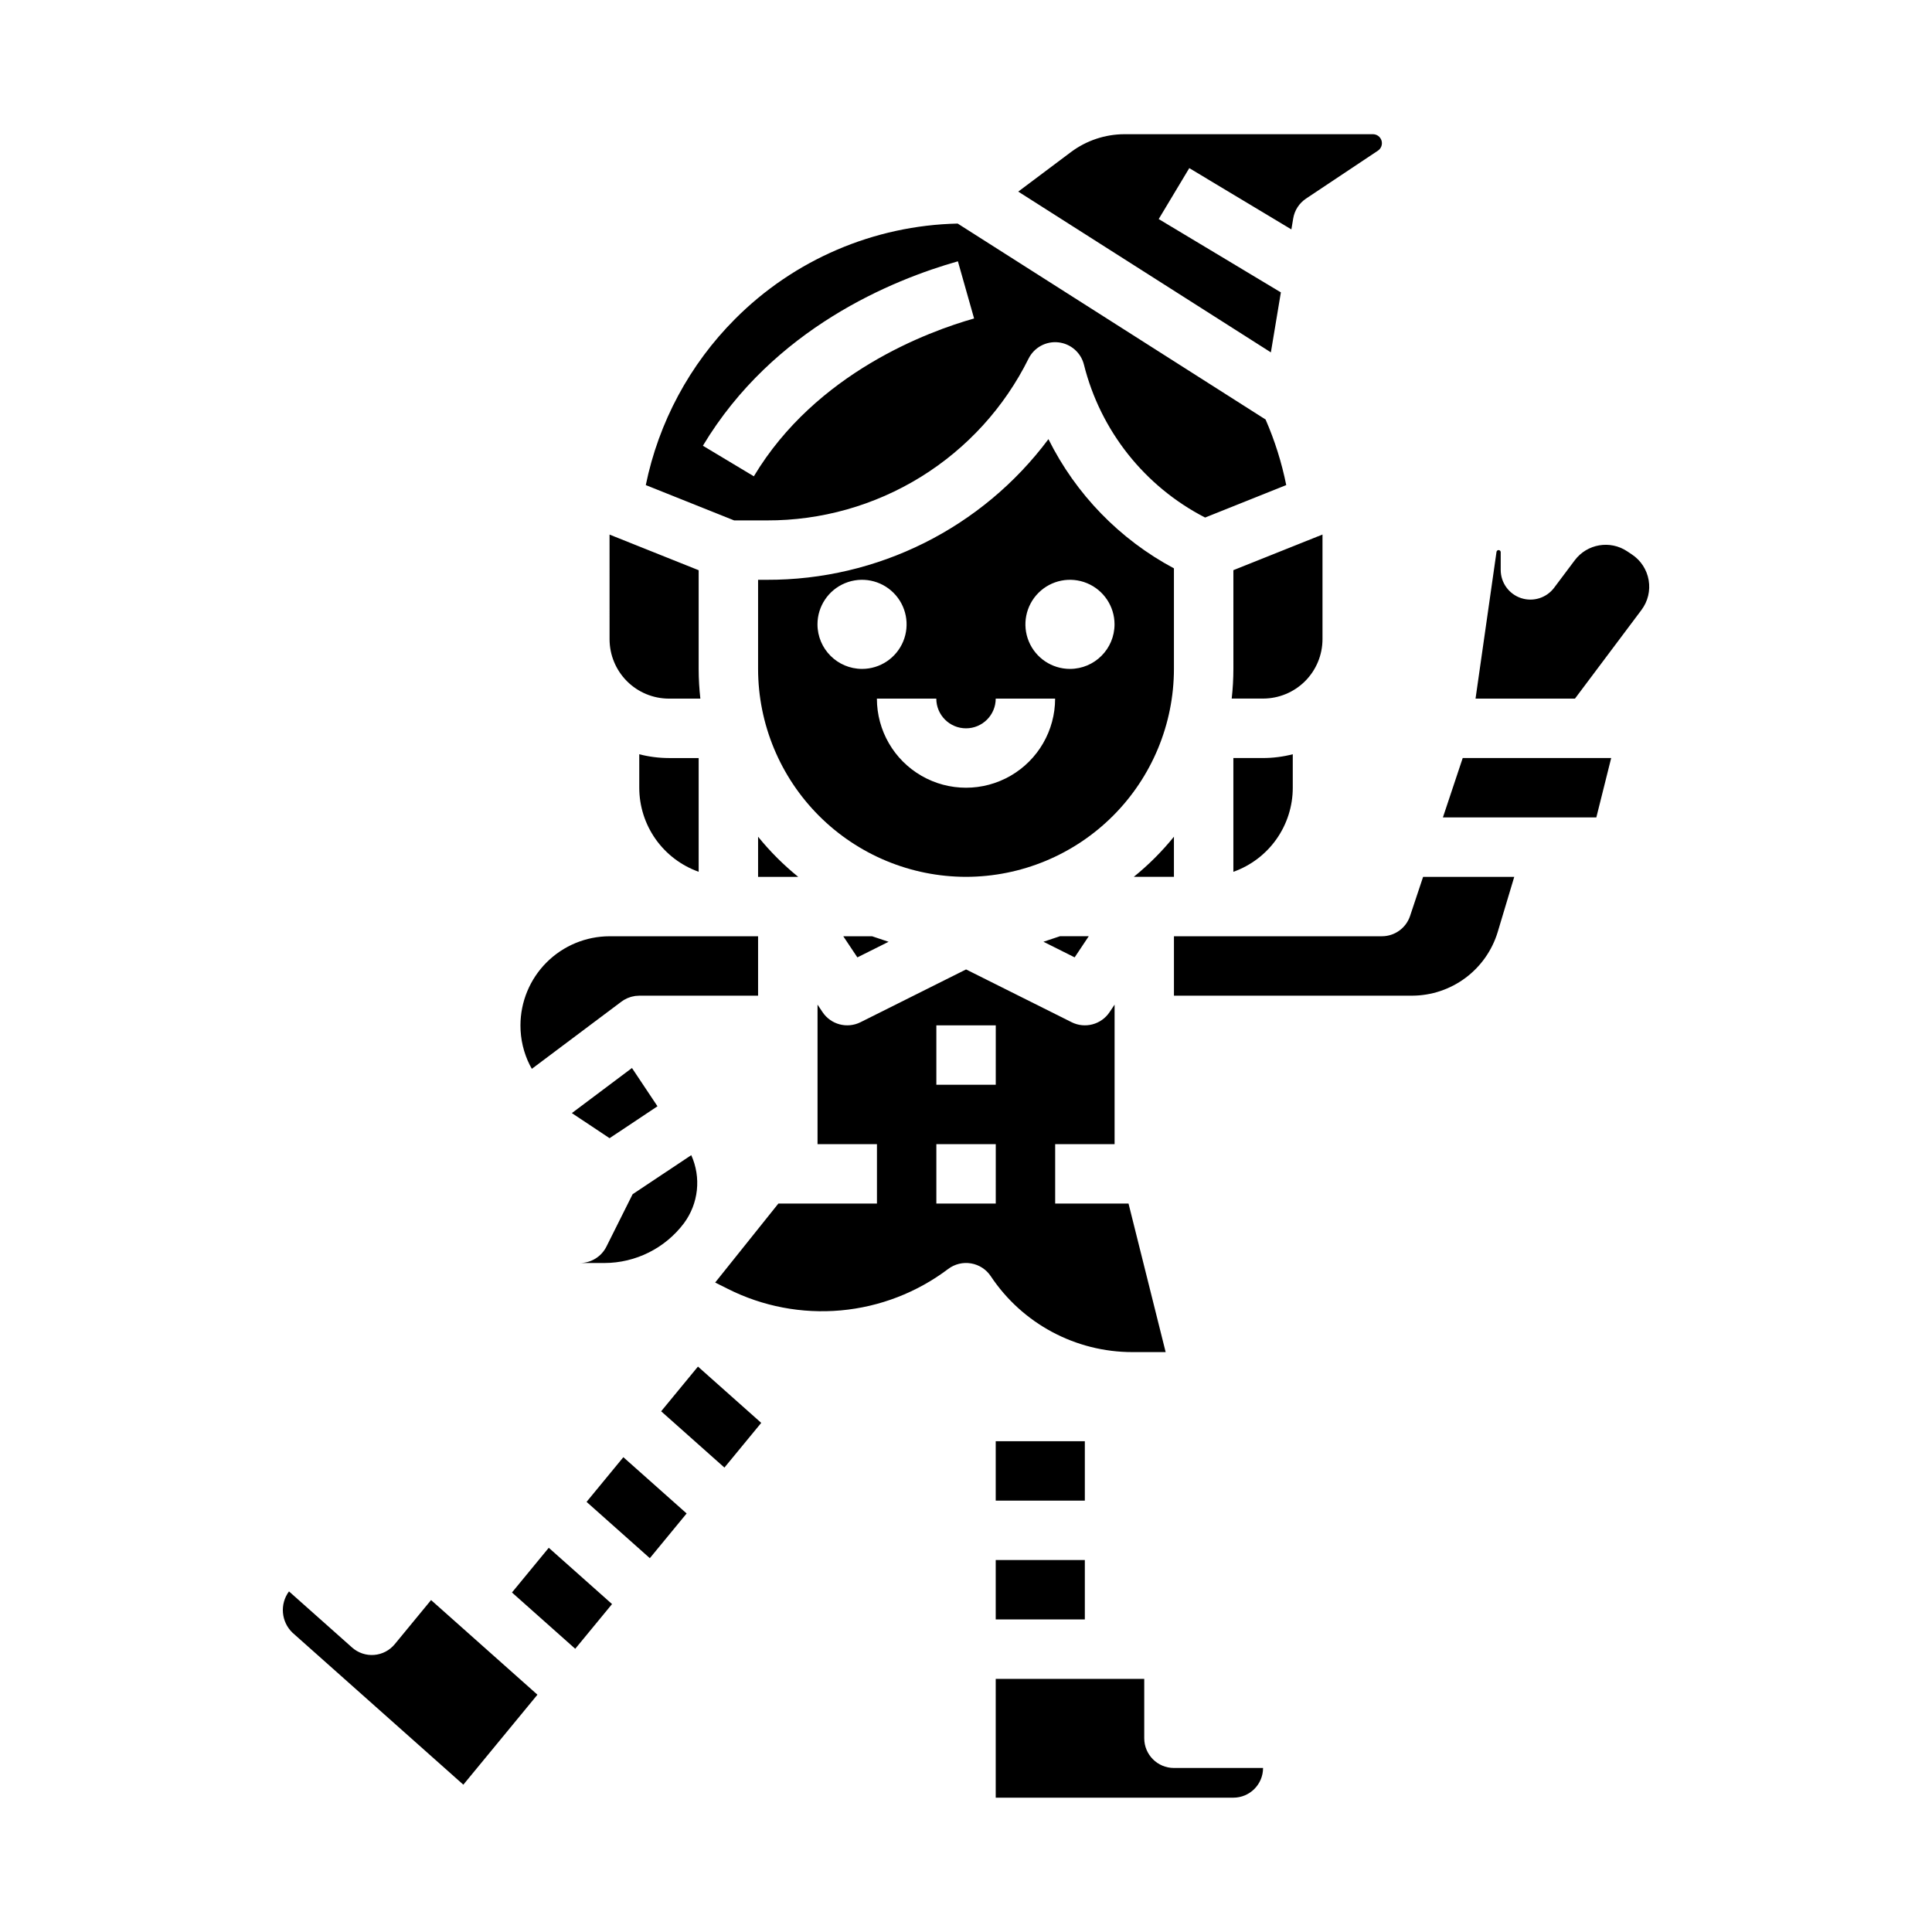 <?xml version="1.0" encoding="UTF-8"?>
<!-- Uploaded to: SVG Repo, www.svgrepo.com, Generator: SVG Repo Mixer Tools -->
<svg fill="#000000" width="800px" height="800px" version="1.1" viewBox="144 144 512 512" xmlns="http://www.w3.org/2000/svg">
 <path d="m305.54 392.12h39.359v15.742l-31.488 0.004c-0.039 0-0.078 0.008-0.113 0.008-0.312 0.004-0.625 0.023-0.938 0.062l-0.098 0.016v0.004c-0.285 0.043-0.57 0.102-0.852 0.176-0.098 0.027-0.195 0.059-0.297 0.086-0.215 0.066-0.43 0.141-0.637 0.227-0.09 0.035-0.184 0.07-0.273 0.109h0.004c-0.281 0.125-0.551 0.262-0.816 0.418l-0.027 0.016c-0.23 0.141-0.457 0.297-0.676 0.453l-23.746 17.809c-0.176-0.316-0.363-0.629-0.527-0.957v0.004c-1.648-3.277-2.5-6.891-2.492-10.559 0.008-6.262 2.496-12.262 6.926-16.691 4.426-4.426 10.43-6.918 16.691-6.926zm39.359-15.742h10.641c-3.91-3.164-7.477-6.731-10.641-10.641zm-39.359-62.977c0.004 4.176 1.664 8.176 4.613 11.129 2.953 2.953 6.957 4.609 11.129 4.613h8.32c-0.293-2.613-0.445-5.238-0.449-7.871v-26.156l-23.617-9.445zm7.871 30.484v8.875c0.004 4.883 1.523 9.645 4.34 13.633 2.82 3.984 6.805 7 11.402 8.637v-30.141h-7.871c-2.656-0.004-5.301-0.34-7.871-1.004zm11.832 124.3c1.902-2.562 3.09-5.59 3.43-8.766 0.344-3.176-0.172-6.383-1.484-9.293l-15.543 10.359-6.938 13.875c-1.332 2.668-4.059 4.352-7.039 4.352h6.519c8.277-0.02 16.07-3.918 21.055-10.527zm45.969-70.469 8.273-4.133-4.379-1.465h-7.629zm-52.973 39.457-6.762-10.141-15.93 11.949 9.992 6.652zm-3.098-164.62c3.41-16.66 11.625-31.957 23.637-43.996 15.66-15.746 36.812-24.816 59.016-25.309l81.59 51.922 0.004-0.004c2.438 5.586 4.277 11.41 5.477 17.387l-21.5 8.602c-16.035-8.25-27.738-23.016-32.109-40.512-0.797-3.195-3.5-5.555-6.777-5.914-3.273-0.359-6.426 1.355-7.898 4.305-6.402 12.914-16.297 23.777-28.562 31.359-12.262 7.578-26.402 11.57-40.82 11.52h-8.652zm15.133-10.43 13.5 8.102c16.5-27.504 46.316-38.414 58.371-41.828l-4.293-15.148c-17.207 4.871-48.875 17.703-67.574 48.871zm69.73 114.25c-14.609-0.016-28.617-5.828-38.949-16.16-10.328-10.328-16.141-24.336-16.156-38.945v-23.613h2.297c29.383 0.102 57.078-13.727 74.652-37.277 7.254 14.594 18.879 26.566 33.258 34.242v26.648c-0.016 14.609-5.828 28.617-16.156 38.945-10.332 10.332-24.336 16.145-38.945 16.16zm-27.551-55.105h-0.004c4.777 0 9.082-2.875 10.91-7.289 1.828-4.41 0.816-9.492-2.559-12.867-3.379-3.379-8.457-4.387-12.871-2.559-4.41 1.828-7.289 6.133-7.289 10.906 0.008 6.519 5.293 11.801 11.809 11.809zm51.168 7.871h-15.746c0 4.348-3.523 7.875-7.871 7.875s-7.875-3.527-7.875-7.875h-15.742c0 8.438 4.5 16.234 11.809 20.453 7.305 4.219 16.309 4.219 23.613 0 7.309-4.219 11.809-12.016 11.809-20.453zm15.742-19.68c0-4.773-2.879-9.078-7.289-10.906-4.414-1.828-9.492-0.82-12.871 2.559-3.375 3.375-4.387 8.457-2.559 12.867 1.828 4.414 6.133 7.289 10.91 7.289 6.519-0.008 11.801-5.289 11.809-11.809zm15.742 66.914v-10.641c-3.16 3.91-6.731 7.477-10.641 10.641zm-26.312 21.34 3.734-5.598h-7.629l-4.375 1.457zm102.84-52.828-5.25 15.742h40.66l3.938-15.742zm-310.11 231.81 45.266 40.266 19.512-23.695 0.125-0.152-28.188-25.078-9.625 11.691-0.004 0.004c-1.359 1.652-3.332 2.68-5.469 2.844-2.133 0.168-4.242-0.543-5.84-1.969l-16.715-14.867c-2.488 3.367-2.086 8.059 0.938 10.957zm209.97-50.754h-23.617v15.742h23.617zm-23.617 47.23h23.617v-15.742h-23.617zm0 47.23h62.977v0.004c4.344-0.004 7.867-3.523 7.871-7.871h-23.617c-4.348 0-7.871-3.523-7.871-7.871v-15.746h-39.359zm139.21-317.9c-3.215-1.074-5.383-4.082-5.383-7.469v-4.691c0.004-0.293-0.227-0.539-0.52-0.562-0.293-0.02-0.555 0.191-0.594 0.484l-5.555 38.879h26.348l17.629-23.504c1.691-2.254 2.379-5.106 1.902-7.883-0.473-2.777-2.074-5.238-4.418-6.801l-1.277-0.852c-4.531-3.019-10.629-1.973-13.895 2.379l-5.457 7.273h0.004c-2.035 2.711-5.574 3.816-8.785 2.746zm-76.23 42.387v30.152c4.602-1.633 8.59-4.652 11.406-8.641 2.82-3.992 4.336-8.754 4.336-13.641v-8.879 0.004c-2.57 0.664-5.215 1-7.871 1.004zm70.039 46.148 4.398-14.66h-24.156l-3.453 10.359c-1.07 3.215-4.078 5.383-7.469 5.383h-55.105v15.742h63.164v0.004c5.074-0.023 10.004-1.672 14.074-4.699 4.07-3.027 7.062-7.277 8.547-12.129zm-214.93 154.05-16.77-14.914-9.75 11.844 16.766 14.918zm19.77-24.008-16.77-14.918-9.754 11.848 16.77 14.918zm-39.535 48.02-16.77-14.918-9.754 11.848 16.766 14.918zm180.03-364.3 0.484-2.91c0.355-2.144 1.586-4.047 3.398-5.254l19.051-12.699h-0.004c0.875-0.582 1.266-1.668 0.961-2.676-0.305-1.004-1.23-1.691-2.281-1.691h-65.84c-5.109 0.012-10.078 1.668-14.172 4.723l-13.984 10.488 66.953 42.605 2.648-15.898-32.375-19.43 8.102-13.5zm-15.367 116.46c-0.004 2.633-0.152 5.258-0.449 7.871h8.32c4.176-0.004 8.176-1.664 11.129-4.613 2.949-2.953 4.609-6.953 4.613-11.129v-27.73l-23.617 9.445zm-134.02 164.29-3.316-1.66 16.746-20.926h26.129v-15.746h-15.746v-36.977l1.324 1.984c2.203 3.301 6.519 4.449 10.07 2.672l27.969-13.984 27.969 13.984h-0.004c3.551 1.777 7.867 0.629 10.07-2.672l1.324-1.984v36.977h-15.746v15.742h19.438l9.84 39.359h-8.766v0.004c-15.105 0.016-29.211-7.535-37.578-20.113-1.199-1.801-3.086-3.027-5.219-3.391-2.133-0.367-4.32 0.164-6.055 1.461-8.273 6.25-18.137 10.059-28.469 10.992-10.332 0.93-20.719-1.051-29.98-5.723zm55.301-54.074h15.742l0.004-15.746h-15.746zm0 31.488h15.742l0.004-15.746h-15.746z"/>
</svg>